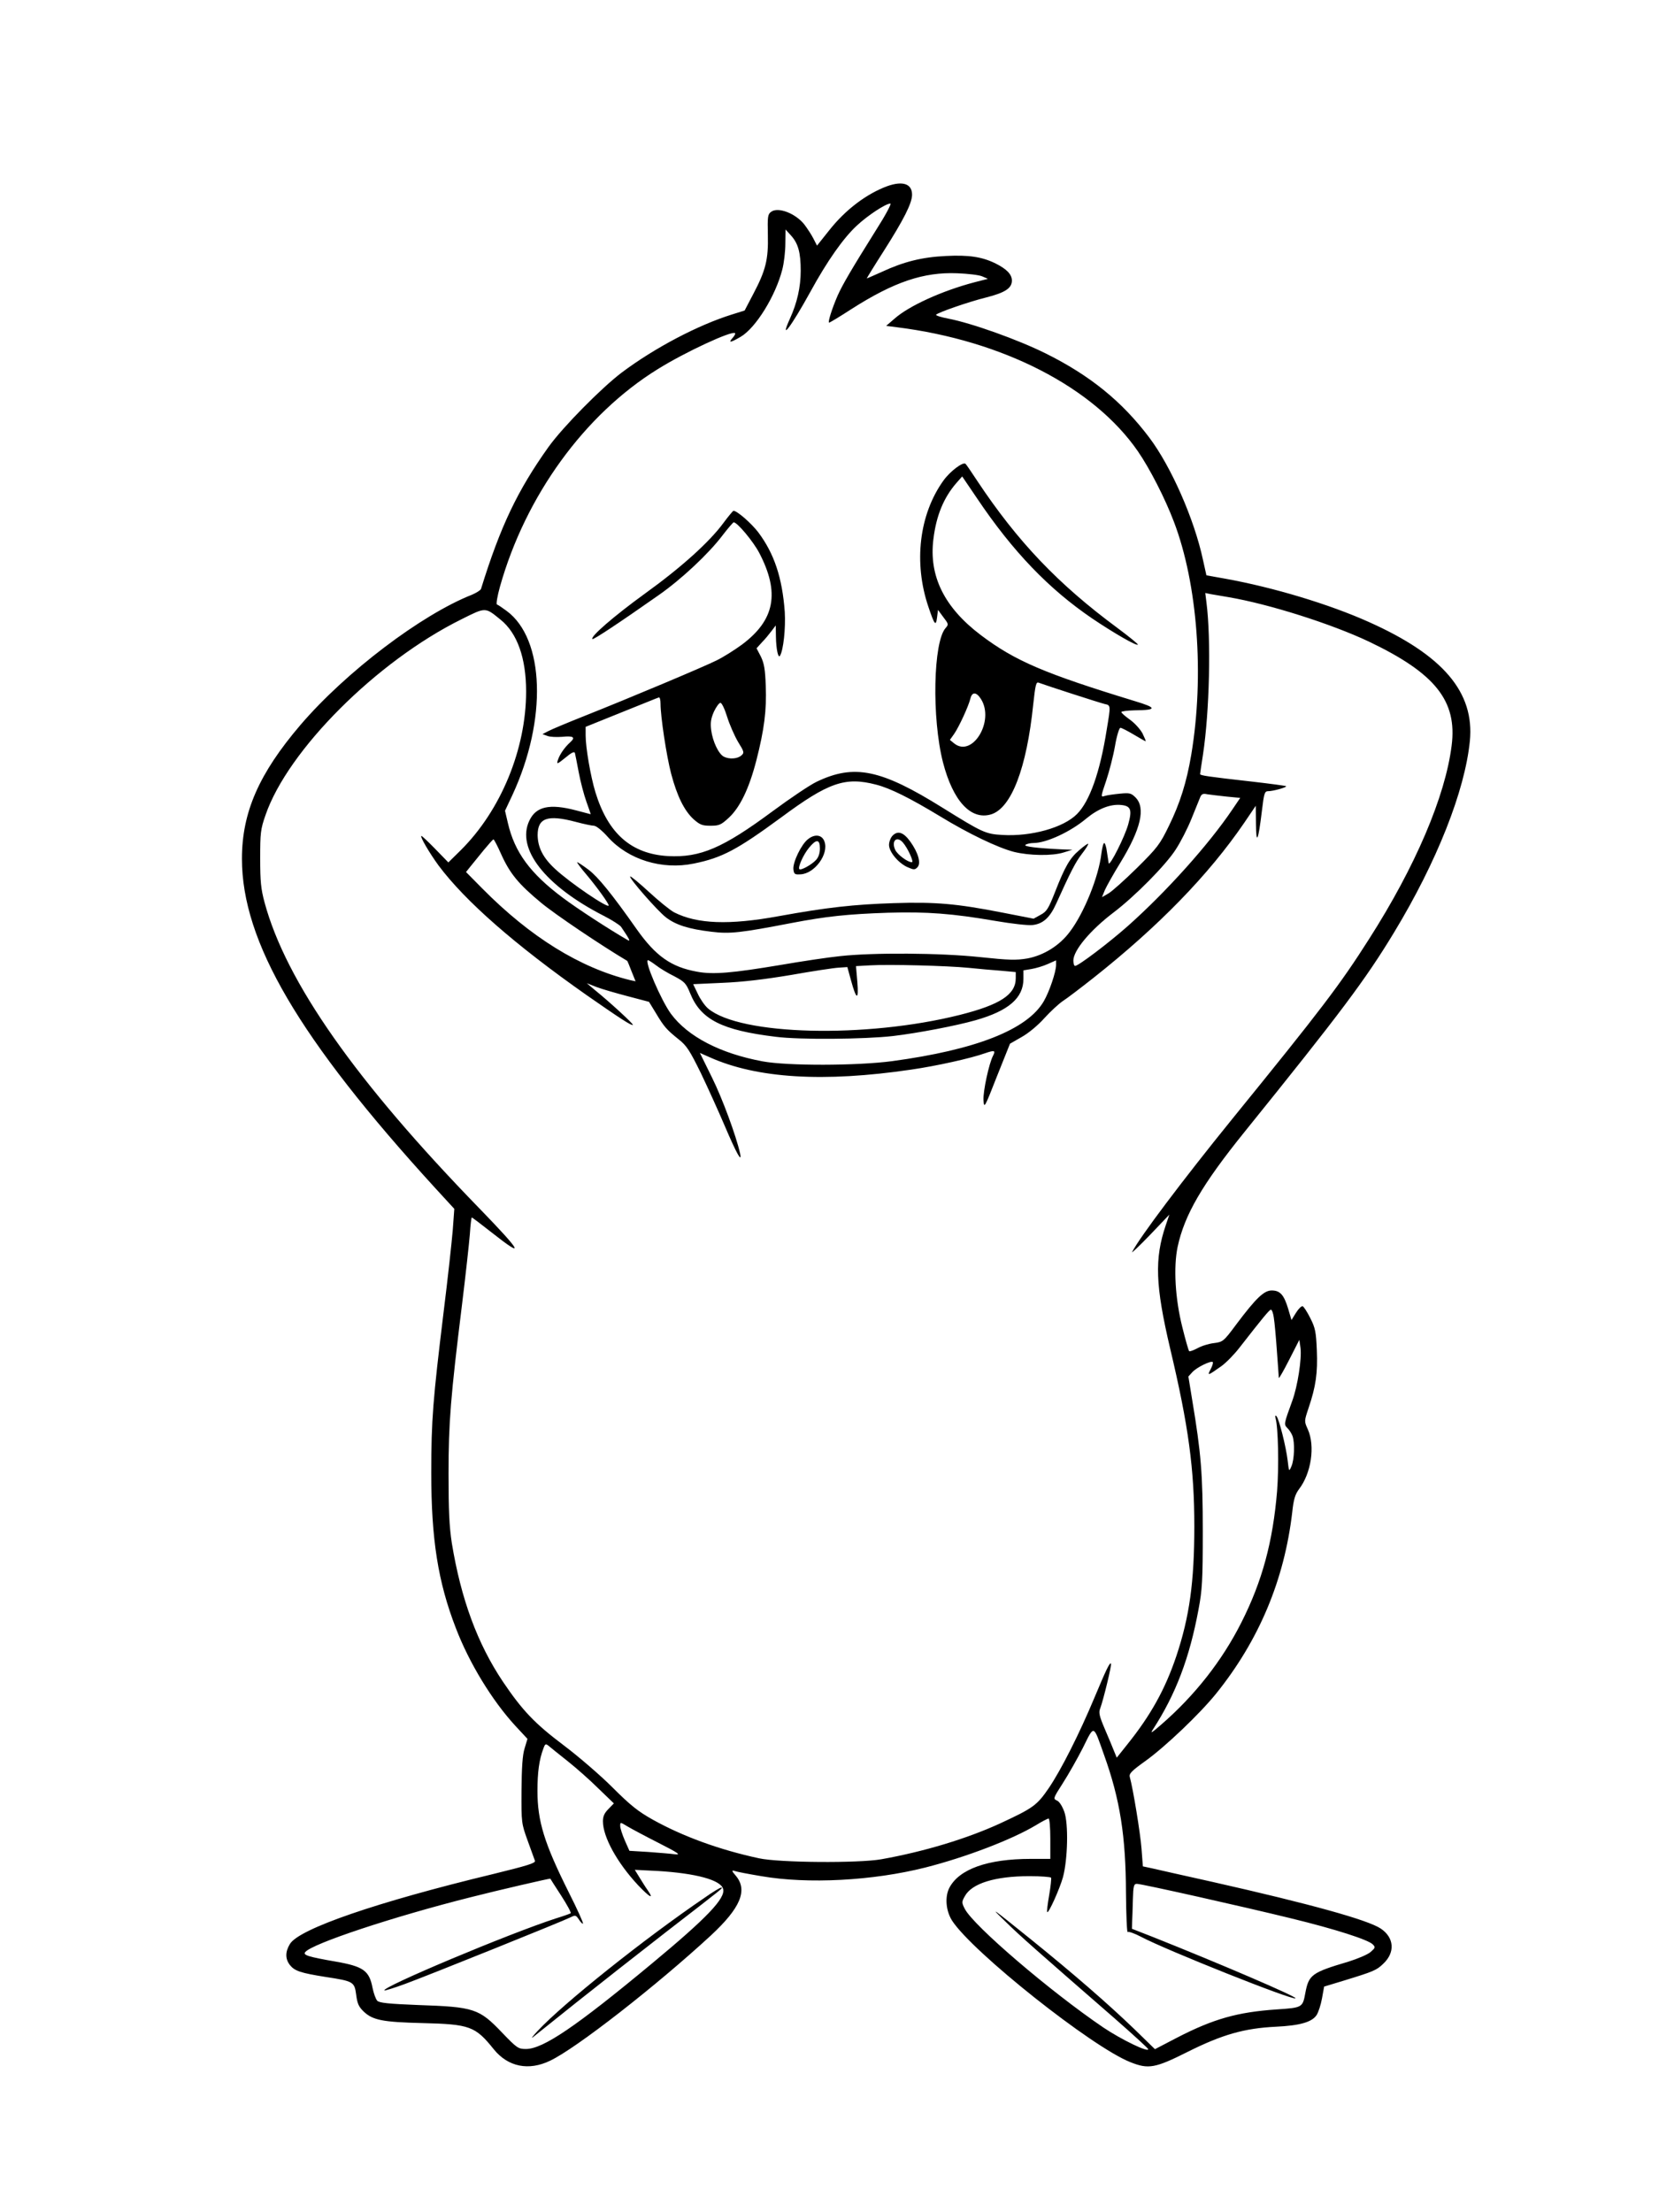 <?xml version="1.0" standalone="no"?>
<!DOCTYPE svg PUBLIC "-//W3C//DTD SVG 20010904//EN"
 "http://www.w3.org/TR/2001/REC-SVG-20010904/DTD/svg10.dtd">
<svg version="1.0" xmlns="http://www.w3.org/2000/svg"
 width="864pt" height="1152pt" viewBox="0 0 864 1152"
 preserveAspectRatio="xMidYMid meet">

<g transform="translate(0,1152) scale(0.1,-0.1)"
fill="#000000" stroke="none">
<path d="M4622 10551 c-109 -40 -219 -123 -304 -231 l-63 -79 -19 37 c-10 20
-32 53 -47 73 -46 58 -137 93 -173 66 -18 -13 -19 -26 -17 -121 3 -127 -11
-184 -76 -307 l-45 -86 -67 -21 c-176 -55 -401 -173 -573 -302 -107 -81 -307
-284 -381 -387 -162 -227 -251 -414 -352 -740 -3 -7 -24 -20 -47 -30 -264
-104 -658 -403 -894 -679 -215 -252 -304 -454 -304 -696 0 -432 297 -938 1005
-1713 l101 -110 -8 -110 c-5 -60 -26 -254 -48 -430 -55 -452 -64 -558 -64
-835 0 -345 35 -568 128 -808 70 -183 189 -377 308 -507 l65 -70 -15 -50 c-11
-35 -15 -100 -16 -220 -1 -168 0 -171 32 -260 18 -49 35 -97 38 -105 4 -12
-39 -25 -218 -69 -606 -146 -1010 -285 -1058 -364 -25 -41 -25 -78 0 -110 25
-31 55 -41 187 -62 144 -22 149 -25 158 -93 6 -46 13 -62 40 -88 47 -44 100
-54 303 -59 249 -6 277 -16 374 -137 74 -91 181 -113 293 -59 137 65 554 391
837 652 154 143 193 235 131 310 -23 27 -24 31 -7 26 10 -4 73 -16 139 -27
242 -42 581 -24 854 45 209 53 453 146 577 221 31 19 60 34 65 34 5 0 9 -47 9
-105 l0 -105 -102 0 c-224 0 -373 -53 -424 -151 -24 -47 -18 -119 14 -170 105
-163 730 -660 930 -738 93 -37 128 -31 297 54 180 90 295 123 460 131 125 6
188 24 212 61 9 14 22 53 28 87 l11 61 99 30 c160 49 174 55 209 89 63 59 57
136 -13 183 -67 45 -366 128 -876 243 -148 33 -291 65 -316 71 l-47 10 -7 92
c-6 80 -44 312 -61 373 -5 18 9 32 83 85 105 76 281 244 366 349 224 278 356
593 397 946 7 66 15 92 35 119 64 83 85 225 46 312 -19 42 -19 42 4 111 38
112 48 183 43 301 -4 95 -8 116 -34 167 -16 32 -34 60 -40 62 -7 1 -22 -14
-35 -35 l-23 -37 -17 58 c-22 73 -42 96 -86 96 -40 0 -81 -39 -184 -176 -66
-89 -70 -92 -116 -98 -27 -3 -66 -15 -87 -27 -21 -11 -40 -18 -43 -15 -3 3
-19 58 -35 123 -38 150 -47 314 -25 420 36 167 127 324 348 598 502 622 630
793 779 1039 223 368 369 737 395 997 25 254 -139 447 -526 620 -207 93 -497
180 -745 225 l-101 18 -18 81 c-45 211 -166 486 -280 637 -141 187 -308 323
-540 438 -143 71 -383 157 -507 181 -37 7 -65 16 -63 20 8 11 168 67 261 90
98 25 134 48 134 88 0 32 -27 60 -85 89 -71 35 -140 45 -259 39 -125 -6 -220
-30 -334 -83 -41 -18 -76 -34 -78 -34 -1 0 38 64 88 142 105 165 148 250 148
294 0 57 -48 73 -128 45z m-59 -228 c-130 -208 -174 -283 -201 -343 -29 -67
-52 -140 -44 -140 4 0 57 32 117 71 221 141 375 193 550 186 55 -2 114 -9 130
-16 l30 -13 -70 -18 c-168 -44 -342 -123 -417 -190 l-43 -37 55 -7 c553 -69
1026 -313 1256 -646 62 -90 142 -246 188 -368 123 -323 159 -800 90 -1212 -24
-143 -59 -254 -116 -370 -47 -97 -60 -114 -167 -220 -64 -63 -131 -123 -149
-133 l-33 -19 15 37 c9 20 45 85 81 143 107 175 132 285 79 339 -23 23 -31 25
-82 20 -31 -3 -67 -8 -79 -12 -21 -7 -21 -5 8 80 16 48 37 129 46 181 9 53 22
94 28 94 6 0 37 -16 69 -35 32 -19 60 -35 62 -35 3 0 -5 18 -16 41 -12 22 -41
54 -65 71 -25 18 -45 35 -45 40 0 4 30 8 68 9 119 1 119 13 2 48 -471 144
-623 209 -801 343 -191 144 -272 308 -248 500 15 124 54 217 120 293 l30 34
76 -112 c188 -280 376 -475 603 -629 110 -74 229 -143 236 -135 3 2 -46 42
-108 88 -307 227 -518 448 -728 764 -29 44 -56 84 -61 89 -12 14 -81 -38 -116
-87 -126 -176 -156 -427 -78 -657 32 -95 39 -103 45 -56 l5 40 28 -38 c27 -35
28 -38 12 -56 -65 -72 -73 -469 -14 -700 52 -201 145 -302 250 -271 106 32
186 241 220 573 11 101 15 118 28 113 34 -13 318 -105 344 -111 32 -7 32 -6
11 -132 -35 -223 -89 -375 -155 -441 -70 -71 -238 -118 -389 -109 -88 5 -104
13 -310 141 -322 201 -461 230 -657 136 -34 -16 -138 -86 -230 -154 -258 -191
-376 -242 -544 -233 -191 11 -312 117 -378 332 -25 82 -51 232 -51 296 l0 45
186 75 c103 41 190 77 195 78 5 2 9 -12 9 -32 0 -68 31 -272 55 -364 31 -118
69 -194 117 -238 33 -29 45 -34 88 -34 45 0 55 4 96 42 58 54 105 151 143 298
41 160 54 262 49 387 -3 86 -8 117 -25 153 l-23 44 28 31 c16 16 38 43 50 59
l22 29 1 -59 c1 -65 12 -114 21 -99 18 29 30 144 25 228 -13 179 -55 304 -138
415 -36 47 -110 112 -129 112 -3 0 -27 -29 -53 -64 -73 -99 -218 -230 -408
-367 -164 -119 -286 -225 -274 -237 5 -5 142 86 347 230 117 82 258 214 330
309 29 38 56 69 59 69 19 0 102 -100 133 -159 108 -207 82 -349 -89 -477 -38
-28 -98 -66 -133 -83 -66 -33 -441 -191 -695 -292 -83 -33 -164 -67 -181 -76
l-31 -16 25 -9 c14 -6 49 -7 77 -5 60 6 72 -2 42 -29 -29 -26 -55 -64 -64 -93
-7 -22 -3 -21 39 13 32 27 47 34 50 25 2 -8 11 -53 20 -101 9 -48 27 -117 40
-153 13 -36 23 -65 22 -65 0 0 -35 9 -76 20 -137 36 -208 21 -243 -53 -70
-146 82 -340 387 -496 43 -22 84 -48 91 -58 42 -62 50 -77 35 -69 -97 56 -262
163 -339 221 -169 126 -251 237 -286 389 l-15 64 39 83 c181 391 168 812 -31
958 -23 17 -45 32 -50 33 -5 2 2 44 16 94 133 472 440 896 822 1132 141 88
387 202 402 187 3 -3 -3 -14 -13 -25 -24 -27 -11 -25 42 6 79 46 182 213 217
350 9 34 16 95 16 135 l1 74 29 -32 c37 -41 50 -89 50 -183 0 -85 -19 -168
-56 -249 -57 -126 7 -41 106 139 88 161 172 280 242 345 58 54 151 115 175
115 7 0 -26 -62 -74 -137z m1837 -1913 c210 -36 532 -138 729 -231 346 -165
461 -309 431 -542 -33 -264 -189 -630 -430 -1007 -152 -239 -248 -365 -711
-935 -258 -318 -486 -621 -523 -695 -4 -8 38 32 94 90 l100 105 -19 -56 c-59
-174 -54 -313 23 -641 96 -404 126 -628 126 -926 0 -289 -25 -471 -94 -677
-58 -172 -133 -307 -255 -459 l-55 -69 -14 34 c-7 19 -29 70 -48 115 -29 68
-33 86 -24 108 17 46 61 228 56 233 -7 7 -26 -34 -86 -177 -79 -189 -173 -375
-237 -470 -63 -92 -81 -105 -258 -187 -171 -78 -391 -145 -615 -185 -118 -21
-532 -18 -637 5 -205 44 -397 114 -553 201 -77 43 -117 75 -210 168 -63 63
-178 162 -255 220 -150 113 -214 180 -316 331 -132 197 -218 429 -266 722 -13
86 -17 166 -17 360 0 269 11 402 70 880 19 154 37 319 41 368 3 48 8 87 10 87
3 0 50 -36 106 -80 174 -137 156 -102 -66 127 -642 660 -1007 1179 -1119 1593
-19 70 -23 110 -23 230 0 132 2 152 28 226 116 337 578 800 1020 1019 128 64
123 64 204 -2 87 -70 133 -200 133 -374 0 -299 -131 -619 -341 -827 l-64 -63
-69 71 c-38 39 -70 69 -72 67 -6 -6 42 -88 90 -154 139 -186 398 -413 771
-675 175 -122 235 -161 241 -155 4 4 -118 117 -201 184 l-39 33 51 -20 c29
-11 102 -32 163 -48 l110 -29 36 -59 c43 -72 56 -86 118 -136 42 -33 58 -58
116 -176 36 -75 92 -199 124 -274 61 -143 92 -200 80 -143 -20 89 -92 286
-147 396 l-62 126 52 -23 c246 -110 593 -131 1048 -64 132 19 312 59 387 86
47 16 54 14 40 -13 -21 -39 -53 -187 -50 -232 3 -45 5 -42 70 124 l68 170 61
35 c36 20 86 62 118 98 31 34 74 74 96 89 22 14 94 69 160 121 341 270 600
537 784 806 l61 90 1 -95 c1 -113 12 -89 31 69 11 92 14 102 33 102 25 0 98
20 93 26 -2 2 -83 13 -179 24 -232 26 -269 32 -269 39 0 3 7 49 15 101 34 223
43 600 18 794 l-6 48 29 -6 c16 -3 58 -10 94 -16z m-1290 -532 c70 -115 -47
-305 -141 -229 l-22 18 22 31 c25 36 75 144 85 185 9 36 32 34 56 -5z m-1323
-91 c12 -39 38 -98 56 -129 33 -53 34 -58 18 -72 -20 -18 -63 -21 -92 -6 -27
15 -57 78 -65 137 -5 39 -2 60 14 97 12 25 27 46 34 46 7 0 22 -31 35 -73z
m776 -353 c74 -19 176 -70 333 -165 149 -91 300 -163 384 -185 81 -20 200 -22
260 -3 l45 14 -55 2 c-129 6 -203 15 -189 24 8 5 26 9 41 9 67 0 193 58 276
128 62 51 125 76 182 70 49 -5 57 -25 36 -100 -17 -63 -97 -222 -102 -203 -1
6 -5 31 -9 58 -3 26 -10 47 -14 47 -5 0 -11 -25 -15 -55 -14 -120 -90 -310
-165 -408 -53 -71 -135 -122 -220 -138 -59 -10 -96 -9 -248 7 -207 22 -557 24
-728 5 -60 -6 -200 -27 -310 -46 -251 -42 -351 -51 -435 -35 -134 24 -215 81
-314 221 -130 185 -202 273 -251 310 -28 21 -55 39 -59 39 -3 0 17 -28 47 -63
54 -64 117 -151 117 -162 0 -19 -202 118 -279 190 -63 58 -90 112 -91 176 0
90 52 108 199 69 41 -11 84 -20 94 -20 12 0 43 -25 74 -60 106 -117 281 -171
446 -137 148 30 226 72 455 240 247 183 334 213 495 171z m1824 -62 l72 -7
-42 -62 c-123 -182 -342 -426 -543 -605 -103 -91 -258 -208 -275 -208 -5 0 -9
13 -9 28 0 53 89 159 209 250 111 84 273 248 324 328 25 38 62 110 82 160 20
49 40 99 45 111 7 18 15 22 37 17 15 -2 60 -8 100 -12z m-3777 -300 c46 -102
91 -156 208 -253 72 -60 311 -221 449 -303 1 -1 11 -25 22 -54 l21 -52 -28 6
c-261 64 -520 224 -771 478 l-84 85 24 30 c13 16 44 54 69 85 25 30 47 55 50
55 3 0 21 -34 40 -77z m807 -579 c19 -15 62 -41 95 -57 54 -29 61 -36 83 -90
55 -135 164 -191 445 -225 123 -16 464 -13 611 4 127 15 327 53 429 82 173 49
250 116 250 216 l0 44 42 7 c23 4 61 15 85 26 l43 19 0 -24 c0 -36 -35 -139
-64 -189 -86 -148 -354 -253 -791 -312 -182 -24 -544 -25 -673 -1 -221 41
-390 129 -478 248 -51 70 -141 279 -119 279 3 0 22 -12 42 -27z m1628 -13 c50
-5 125 -12 168 -15 l77 -7 0 -32 c0 -85 -81 -138 -291 -191 -490 -123 -1145
-107 -1311 33 -17 14 -41 49 -54 77 l-24 50 153 7 c102 4 220 18 357 41 113
20 225 37 249 38 l44 3 19 -69 c28 -103 41 -107 33 -8 l-7 82 73 4 c100 6 403
-2 514 -13z m1589 -1822 c4 -24 11 -101 16 -173 5 -71 10 -134 10 -140 1 -5
25 37 54 94 l53 104 6 -43 c7 -56 -15 -199 -43 -275 -44 -121 -44 -122 -26
-141 10 -9 22 -28 27 -41 13 -35 10 -123 -5 -158 -13 -30 -13 -30 -20 30 -9
74 -45 216 -58 230 -7 7 -8 3 -5 -10 14 -49 18 -252 8 -380 -22 -263 -77 -468
-185 -682 -101 -201 -244 -383 -421 -536 -48 -42 -56 -46 -40 -22 118 182 190
371 237 625 19 100 22 152 22 405 0 301 -9 408 -55 684 l-20 123 21 23 c23 25
97 61 106 52 3 -3 -2 -20 -11 -37 -19 -36 -16 -35 56 16 25 18 67 61 94 96
120 154 156 198 164 198 5 0 12 -19 15 -42z m-884 -2277 c83 -231 113 -422
114 -718 1 -117 5 -208 9 -204 4 4 36 -7 70 -25 130 -69 792 -333 804 -320 8
8 -393 180 -742 319 l-110 43 1 35 c1 19 3 71 4 117 2 72 5 82 21 82 25 0 555
-119 804 -180 230 -56 400 -111 424 -135 15 -15 14 -18 -11 -40 -15 -13 -67
-35 -115 -50 -192 -57 -207 -68 -225 -164 -14 -75 -15 -76 -150 -85 -203 -14
-328 -49 -518 -147 l-115 -60 -110 107 c-132 127 -311 283 -535 464 -216 174
-218 175 -130 90 71 -70 162 -150 563 -499 97 -85 177 -158 177 -162 0 -18
-140 50 -234 113 -277 188 -675 529 -721 617 -17 33 -17 37 0 67 36 66 156
104 337 104 59 0 109 -4 112 -8 2 -4 -2 -45 -10 -91 -8 -46 -13 -86 -10 -88 7
-8 65 121 82 182 25 94 29 278 7 340 -11 30 -26 54 -39 59 -20 9 -19 12 31 90
29 45 76 128 105 185 60 121 53 123 110 -38z m-2795 -31 c44 -35 117 -99 161
-143 l81 -78 -28 -29 c-21 -21 -29 -38 -29 -64 0 -82 74 -216 183 -333 61 -64
85 -77 50 -26 -11 15 -30 46 -43 67 l-24 39 120 -6 c198 -12 329 -47 340 -94
13 -48 -84 -150 -371 -388 -396 -329 -567 -445 -656 -445 -40 0 -47 5 -123 84
-121 127 -146 135 -439 145 -152 6 -201 11 -212 22 -8 8 -19 39 -25 68 -17 89
-48 111 -191 136 -144 25 -173 34 -159 50 37 44 455 183 860 285 145 37 414
99 416 97 0 -1 26 -41 57 -89 31 -48 53 -89 49 -91 -4 -3 -38 -15 -77 -27
-247 -80 -910 -359 -893 -375 2 -2 51 13 108 34 125 46 823 327 862 347 24 12
27 12 43 -12 9 -14 19 -24 21 -21 3 3 -30 76 -74 163 -127 254 -163 370 -163
528 0 97 9 163 31 221 9 25 12 26 28 13 9 -8 53 -43 97 -78z m475 -427 c104
-53 118 -63 85 -59 -22 3 -84 8 -138 12 l-99 6 -24 54 c-13 30 -24 64 -24 75
0 21 0 21 38 -2 20 -12 93 -51 162 -86z"/>
<path d="M4649 7169 c-10 -10 -19 -32 -19 -49 0 -37 51 -97 99 -117 30 -13 36
-13 49 1 20 20 4 76 -37 133 -35 49 -65 59 -92 32z m53 -36 c26 -30 59 -103
47 -103 -22 0 -76 40 -87 65 -21 46 8 74 40 38z"/>
<path d="M4208 7150 c-35 -27 -80 -121 -76 -157 3 -25 7 -28 37 -26 73 3 148
105 125 170 -12 36 -50 42 -86 13z m62 -48 c0 -25 -7 -46 -20 -60 -23 -25 -79
-56 -87 -48 -9 9 21 76 50 111 38 47 57 46 57 -3z"/>
<path d="M5622 7094 c-50 -42 -75 -85 -127 -218 -35 -89 -44 -103 -76 -120
l-36 -20 -164 32 c-236 46 -345 56 -564 49 -210 -7 -346 -22 -600 -68 -257
-47 -424 -41 -544 20 -21 11 -80 59 -131 106 -51 47 -95 83 -98 81 -8 -8 142
-179 186 -213 52 -40 119 -61 237 -75 97 -12 150 -6 420 46 178 34 289 46 500
53 202 6 335 -4 561 -43 82 -14 168 -24 192 -21 54 6 90 39 122 110 76 168
101 217 134 260 21 27 36 51 33 53 -2 2 -22 -12 -45 -32z"/>
<path d="M3670 1638 c-315 -214 -739 -553 -870 -694 -25 -27 -36 -41 -25 -33
11 9 112 90 225 180 113 90 327 258 475 373 304 235 293 226 280 226 -6 0 -44
-23 -85 -52z"/>
</g>
</svg>
